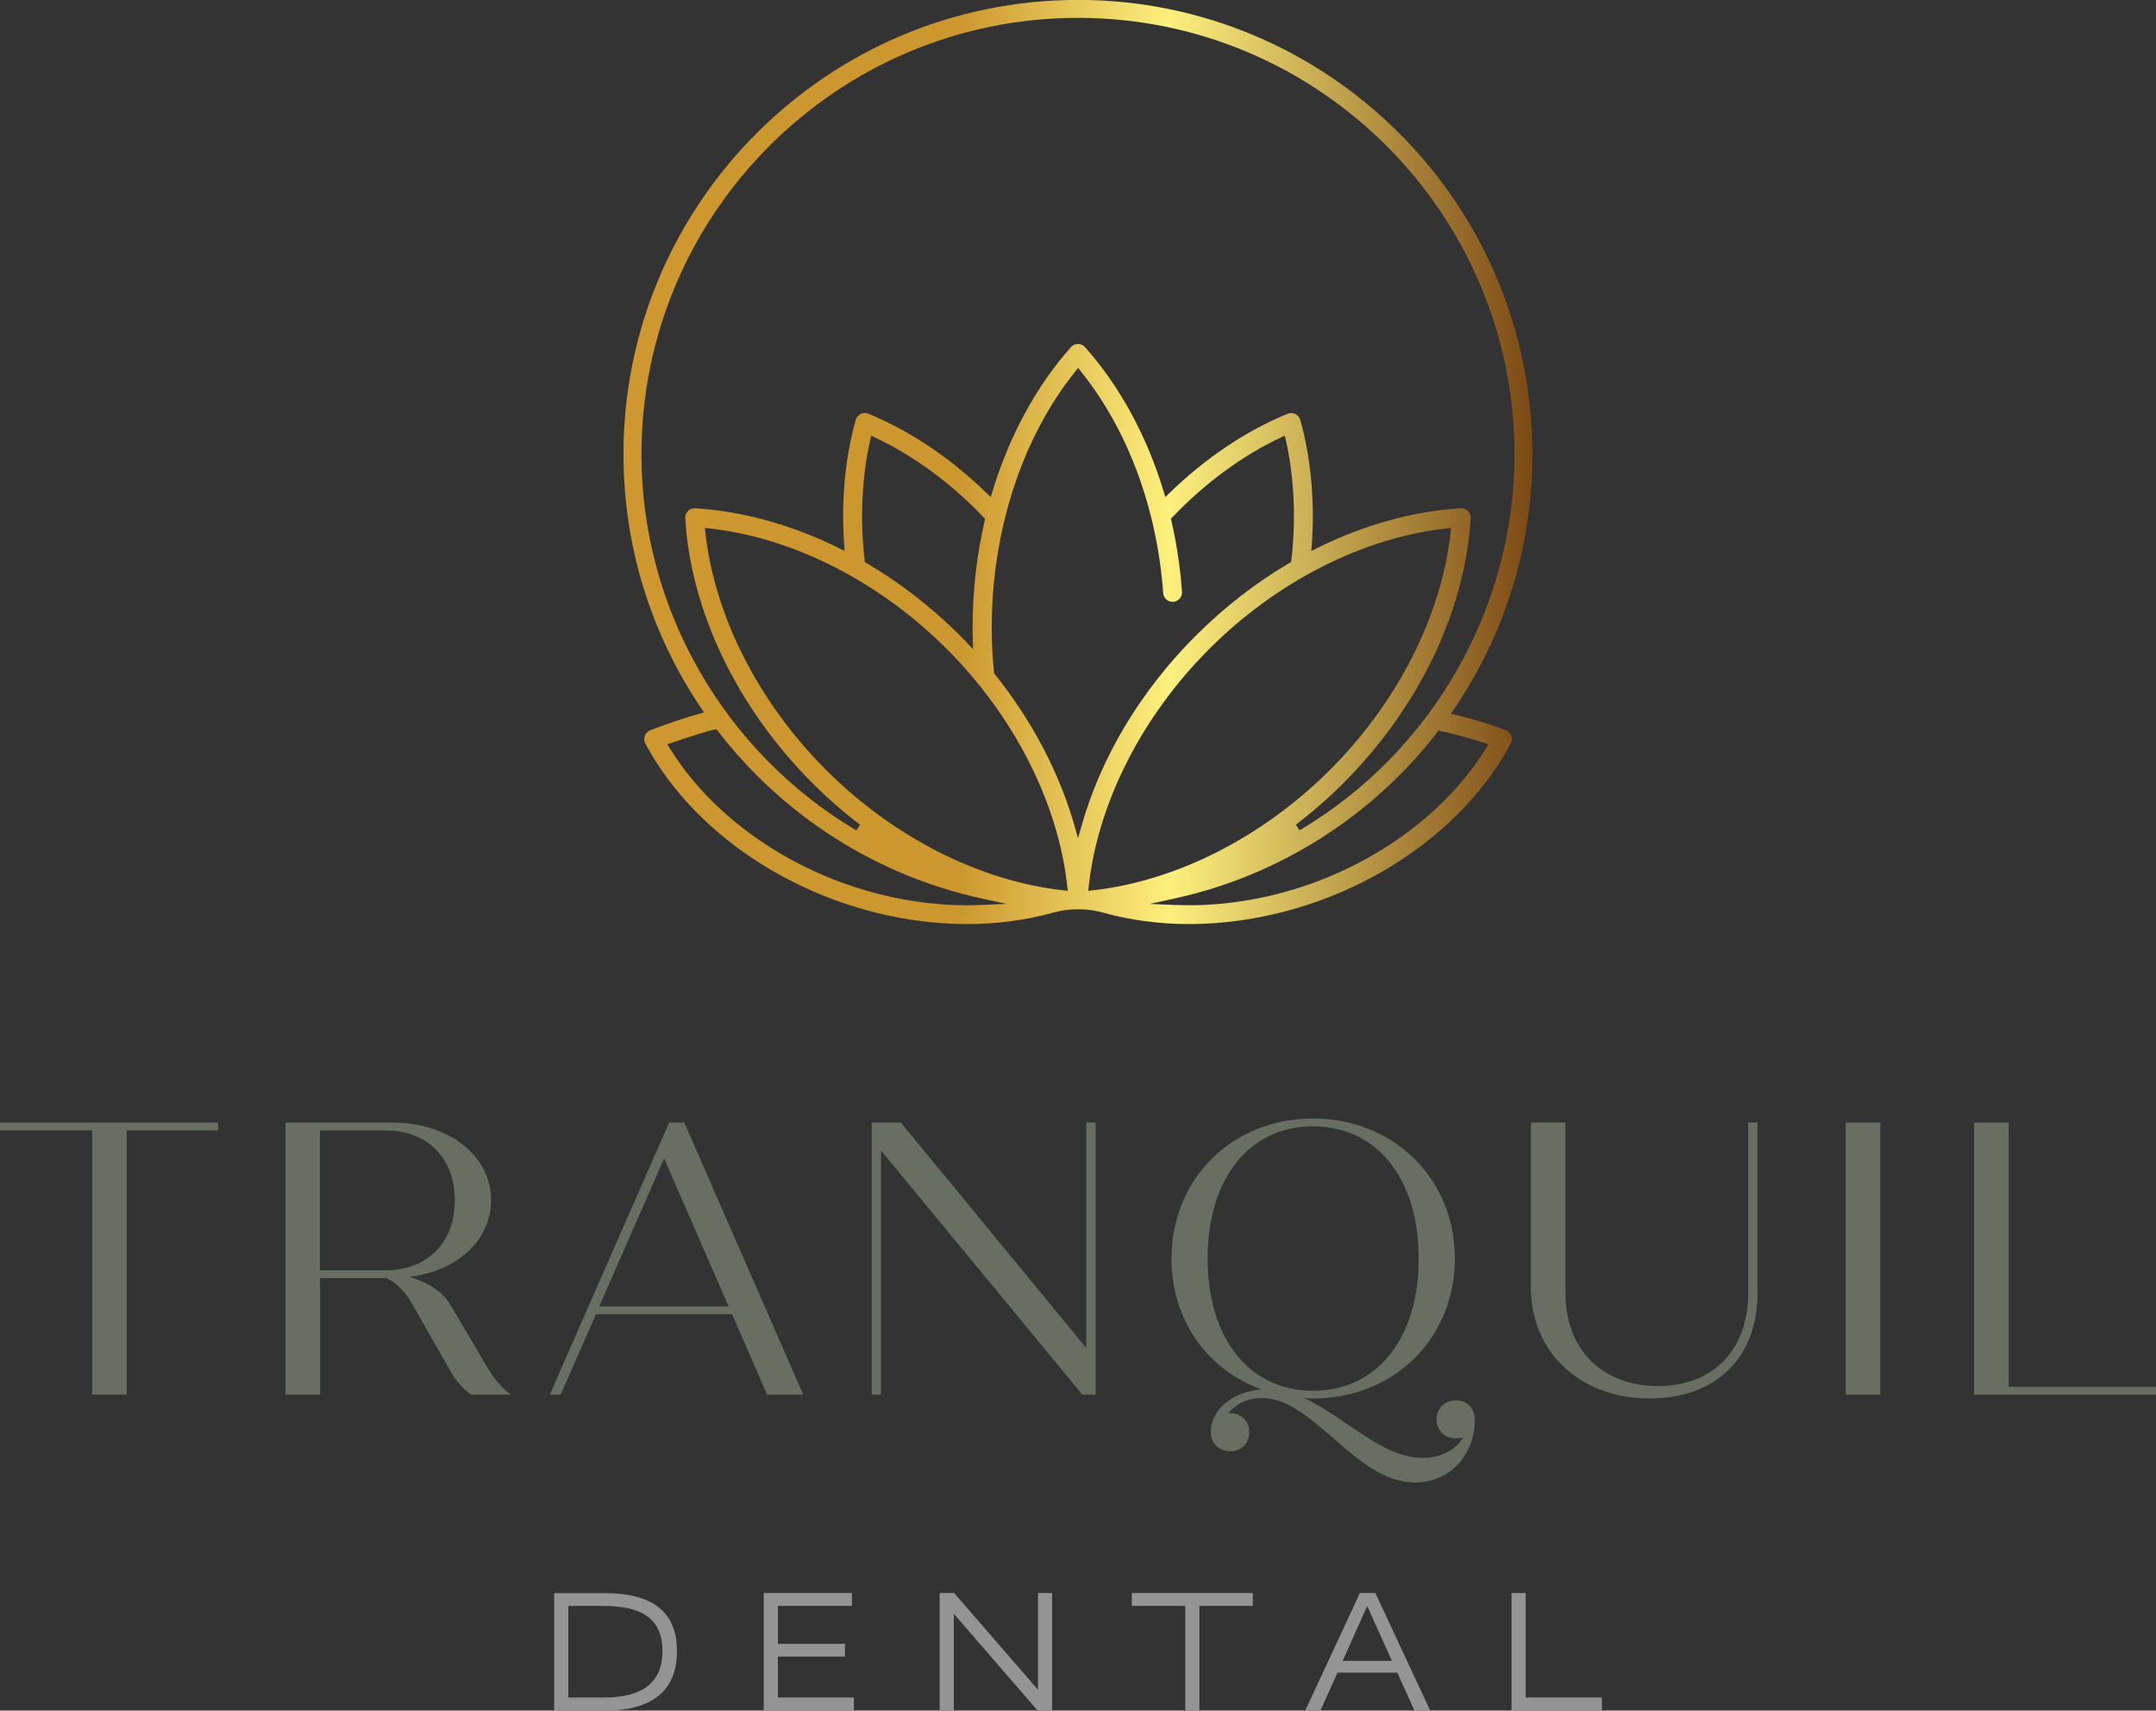 <?xml version="1.0" encoding="UTF-8"?>
<svg id="Layer_1" data-name="Layer 1" xmlns="http://www.w3.org/2000/svg" xmlns:xlink="http://www.w3.org/1999/xlink" viewBox="0 0 250 198.35">
  <rect x="0" y="0" width="250" height="198.35" fill="#333333" stroke="none"/>
  <defs>
    <style>
      .cls-1 {
        fill: none;
      }

      .cls-2 {
        fill: #696e62;
      }

      .cls-3 {
        clip-path: url(#clippath-1);
      }

      .cls-4 {
        clip-path: url(#clippath-3);
      }

      .cls-5 {
        fill: #949494;
      }

      .cls-6 {
        clip-path: url(#clippath-2);
      }

      .cls-7 {
        fill: url(#linear-gradient);
      }

      .cls-8 {
        clip-path: url(#clippath);
      }
    </style>
    <clipPath id="clippath">
      <path class="cls-1" d="M136.32,104.94l-3.01-.12,2.95-.65c12.02-2.63,22.82-9.47,30.41-19.27l.17-.22.26.09c.06.02.1.04.14.04,1.28.25,3.67.94,4.9,1.34l.47.15-.26.42c-4.15,6.77-11.39,12.45-19.86,15.58-4.76,1.76-9.78,2.67-14.61,2.67-.52,0-1.05-.01-1.57-.03M97.5,102.3c-8.47-3.13-15.71-8.81-19.86-15.58l-.26-.42.47-.15c.26-.08.59-.19.95-.32,1.28-.43,3.04-1.02,4.04-1.22l.24-.05.15.19c7.6,9.88,18.44,16.77,30.53,19.42l2.95.64-3.02.13c-.52.02-1.04.03-1.56.03-4.84,0-9.86-.91-14.62-2.67M123.33,103.24c-9.68-1.05-19.72-6.14-27.56-13.98-7.84-7.84-12.93-17.88-13.98-27.56l-.05-.48.48.05c9.68,1.05,19.72,6.14,27.56,13.98,7.84,7.84,12.93,17.88,13.98,27.56l.05.48-.48-.05ZM126.24,102.81c1.05-9.67,6.14-19.72,13.98-27.56,7.84-7.84,17.88-12.93,27.56-13.98l.48-.05-.05.48c-1.05,9.67-6.14,19.72-13.98,27.56-7.84,7.84-17.88,12.93-27.56,13.98l-.48.05.05-.48ZM112.14,74.54c-.27-.28-.54-.56-.81-.83-3.29-3.29-6.95-6.13-10.88-8.44l-.17-.1-.02-.19c-.55-4.81-.33-9.65.65-13.99l.11-.47.44.21c4.5,2.12,8.87,5.33,12.63,9.29l.14.15-.05.2c-.93,4.02-1.4,8.18-1.4,12.38,0,.51,0,1.01.02,1.52l.03,1.01-.7-.73ZM124.63,95.87c-1.75-6.19-4.96-12.32-9.3-17.72l-.07-.09v-.12c-.18-1.75-.26-3.5-.26-5.21,0-11.21,3.54-22.03,9.71-29.69l.3-.38.3.38c5.45,6.76,8.85,15.89,9.57,25.73.04.6.58,1.07,1.17,1.01.6-.04,1.06-.57,1.01-1.17-.2-2.79-.62-5.57-1.24-8.26l-.05-.2.15-.15c3.76-3.95,8.12-7.16,12.62-9.28l.44-.21.11.47c.98,4.34,1.21,9.18.65,13.99l-.02.19-.17.1c-3.93,2.31-7.59,5.15-10.88,8.44-6.42,6.42-11.02,14.09-13.29,22.17l-.38,1.33-.37-1.33ZM74.38,52.69c0-27.91,22.71-50.62,50.62-50.62s50.62,22.71,50.62,50.62c0,17.79-9.55,34.49-24.92,43.59l-.44-.65c1.95-1.49,3.81-3.11,5.51-4.82,8.73-8.73,14.11-19.91,14.76-30.67.02-.25-.04-.49-.15-.67-.21-.35-.6-.56-1-.53-5.49.32-11.26,1.93-16.71,4.64l-.61.3.05-.68c.36-5.03-.09-10.04-1.32-14.46-.06-.2-.15-.38-.28-.51-.32-.32-.79-.42-1.21-.25-4.84,1.99-9.58,5.18-13.71,9.21l-.46.45-.19-.62c-1.93-6.41-5.07-12.2-9.1-16.74-.14-.16-.3-.27-.47-.33-.43-.15-.9-.03-1.19.3-4.02,4.53-7.17,10.33-9.11,16.78l-.19.62-.46-.45c-4.12-4.03-8.85-7.22-13.69-9.21-.19-.08-.39-.11-.57-.09-.45.05-.82.37-.94.8-1.24,4.44-1.7,9.45-1.33,14.5l.05.68-.61-.3c-5.45-2.71-11.23-4.31-16.71-4.64-.45-.04-.86.22-1.06.63-.08.16-.11.36-.1.57.65,10.76,6.03,21.94,14.76,30.68,1.71,1.71,3.56,3.33,5.51,4.82l-.43.65c-15.37-9.1-24.92-25.8-24.92-43.58M72.3,52.69c0,10.56,3.13,20.75,9.04,29.48l.31.45-.53.14c-1.9.51-4.26,1.35-5.69,1.91-.2.08-.36.19-.47.33-.29.35-.34.83-.13,1.22,4.25,7.94,12.23,14.55,21.91,18.12,4.97,1.84,10.29,2.81,15.37,2.81,3.48,0,6.83-.44,9.97-1.32.92-.26,1.85-.39,2.76-.39h.33c.91,0,1.83.13,2.76.39,3.14.87,6.49,1.32,9.97,1.32,5.08,0,10.4-.97,15.37-2.81,9.68-3.57,17.66-10.18,21.91-18.12.21-.4.16-.88-.13-1.23-.11-.14-.28-.25-.48-.33-1.52-.59-3.9-1.32-5.78-1.77l-.55-.13.32-.47c5.98-8.76,9.13-19,9.13-29.61,0-29.06-23.64-52.69-52.7-52.69s-52.7,23.64-52.7,52.69"/>
    </clipPath>
    <linearGradient id="linear-gradient" x1="-407.05" y1="398.46" x2="-406.05" y2="398.46" gradientTransform="translate(42971.5 42048.35) scale(105.39 -105.39)" gradientUnits="userSpaceOnUse">
      <stop offset="0" stop-color="#cb9531"/>
      <stop offset="0" stop-color="#ce972f"/>
      <stop offset=".37" stop-color="#cc972f"/>
      <stop offset=".6" stop-color="#fdf07d"/>
      <stop offset="1" stop-color="#7b4815"/>
    </linearGradient>
    <clipPath id="clippath-1">
      <rect class="cls-1" width="250" height="198.35"/>
    </clipPath>
    <clipPath id="clippath-2">
      <rect class="cls-1" width="250" height="198.35"/>
    </clipPath>
    <clipPath id="clippath-3">
      <rect class="cls-1" width="250" height="198.35"/>
    </clipPath>
  </defs>
  <g class="cls-8">
    <rect class="cls-7" x="72.3" y="0" width="105.39" height="107.16"/>
  </g>
  <polygon class="cls-2" points="0 130.17 0 131.07 10.68 131.07 10.68 161.72 14.69 161.72 14.69 131.07 25.29 131.07 25.29 130.17 0 130.17"/>
  <g class="cls-3">
    <path class="cls-2" d="M37.1,147.3h7.62c4.82,0,8.02-3.2,8.02-8.11s-3.2-8.11-8.02-8.11h-7.62v16.23ZM59.24,161.72h-4.6c-1.04-.72-1.8-1.67-2.34-2.61l-4.78-8.38c-.63-1.04-1.58-1.98-2.75-2.53h-7.66v13.52h-4.01v-31.55h12.39c6.54,0,11.45,3.83,11.45,8.97,0,4.69-3.92,8.25-9.47,8.92,2.17.63,3.92,1.76,4.82,3.34l4.06,6.9c.77,1.4,1.94,2.75,2.89,3.43"/>
  </g>
  <path class="cls-2" d="M84.49,151.49l-7.48-17.17-7.53,17.17h15.01ZM84.89,152.39h-15.78l-4.1,9.33h-1.26l13.84-31.55h1.76l13.79,31.55h-4.19l-4.06-9.33Z"/>
  <polygon class="cls-2" points="127.05 130.17 127.05 161.72 125.51 161.72 102.16 133.41 102.16 161.72 101.08 161.72 101.08 130.17 104.46 130.17 125.96 156.31 125.96 130.17 127.05 130.17"/>
  <g class="cls-6">
    <path class="cls-2" d="M152.25,161.27c7.44,0,12.26-6.09,12.26-15.33s-4.82-15.33-12.26-15.33-12.22,6.09-12.22,15.33,4.82,15.33,12.22,15.33M171.01,164.6c0,4.24-3.02,7.3-6.9,7.3-3.61,0-6.63-2.61-9.51-5.14-2.75-2.35-5.32-4.65-8.29-4.65-1.62,0-3.02.68-3.88,1.76h.27c1.22,0,2.16.9,2.16,2.21s-.95,2.21-2.16,2.21c-1.35,0-2.3-.95-2.3-2.21,0-2.7,2.61-4.73,5.9-4.96-6.27-2.25-10.46-8.02-10.46-15.19,0-9.24,7.03-16.23,16.41-16.23s16.45,6.99,16.45,16.23-7.03,16.23-16.45,16.23c-.36,0-.72,0-1.04-.05,1.76.81,3.47,1.98,5.14,3.11,2.84,1.94,5.59,3.83,8.61,3.83,2.07,0,3.88-.9,4.69-2.39-.23.09-.5.14-.77.14-1.35,0-2.3-.9-2.3-2.21s.95-2.21,2.25-2.21,2.17.95,2.17,2.21"/>
    <path class="cls-2" d="M177.51,149.23v-19.07h4.01v19.79c0,6.54,4.28,10.77,10.73,10.77s10.46-4.24,10.46-10.77v-19.79h1.08v19.83c0,7.35-4.73,12.17-12.53,12.17s-13.75-5.14-13.75-12.94"/>
  </g>
  <rect class="cls-2" x="214.02" y="130.17" width="4.01" height="31.55"/>
  <polygon class="cls-2" points="228.91 130.17 228.91 161.72 250 161.72 250 160.82 232.92 160.82 232.92 130.17 228.91 130.17"/>
  <g class="cls-4">
    <path class="cls-5" d="M70.03,186.21h-4.13v10.63h4.13c4.52,0,6.79-1.78,6.79-5.39s-2.21-5.23-6.79-5.23M70.11,198.36h-5.85v-13.63h5.85c5.45,0,8.39,2.1,8.39,6.72s-2.92,6.91-8.39,6.91"/>
  </g>
  <polygon class="cls-5" points="88.56 184.72 88.56 198.35 99.01 198.35 99.01 196.83 90.2 196.83 90.2 192.09 97.98 192.09 97.98 190.61 90.2 190.61 90.2 186.21 98.79 186.21 98.79 184.72 88.56 184.72"/>
  <polygon class="cls-5" points="120.36 184.72 120.36 195.91 120.34 195.91 110.64 184.72 108.96 184.72 108.96 198.35 110.6 198.35 110.6 187.17 110.64 187.17 120.32 198.35 122 198.35 122 184.72 120.36 184.72"/>
  <polygon class="cls-5" points="131.24 184.72 131.24 186.21 137.44 186.21 137.44 198.35 139.08 198.35 139.08 186.21 145.27 186.21 145.27 184.72 131.24 184.72"/>
  <path class="cls-5" d="M158.52,186.27h.04l2.84,6.32h-5.71l2.82-6.32ZM157.69,184.72l-6.34,13.63h1.76l1.98-4.4h6.93l2,4.4h1.82l-6.36-13.63h-1.78Z"/>
  <polygon class="cls-5" points="175.27 184.72 175.27 198.35 185.74 198.35 185.74 196.83 176.91 196.83 176.91 184.72 175.27 184.72"/>
</svg>